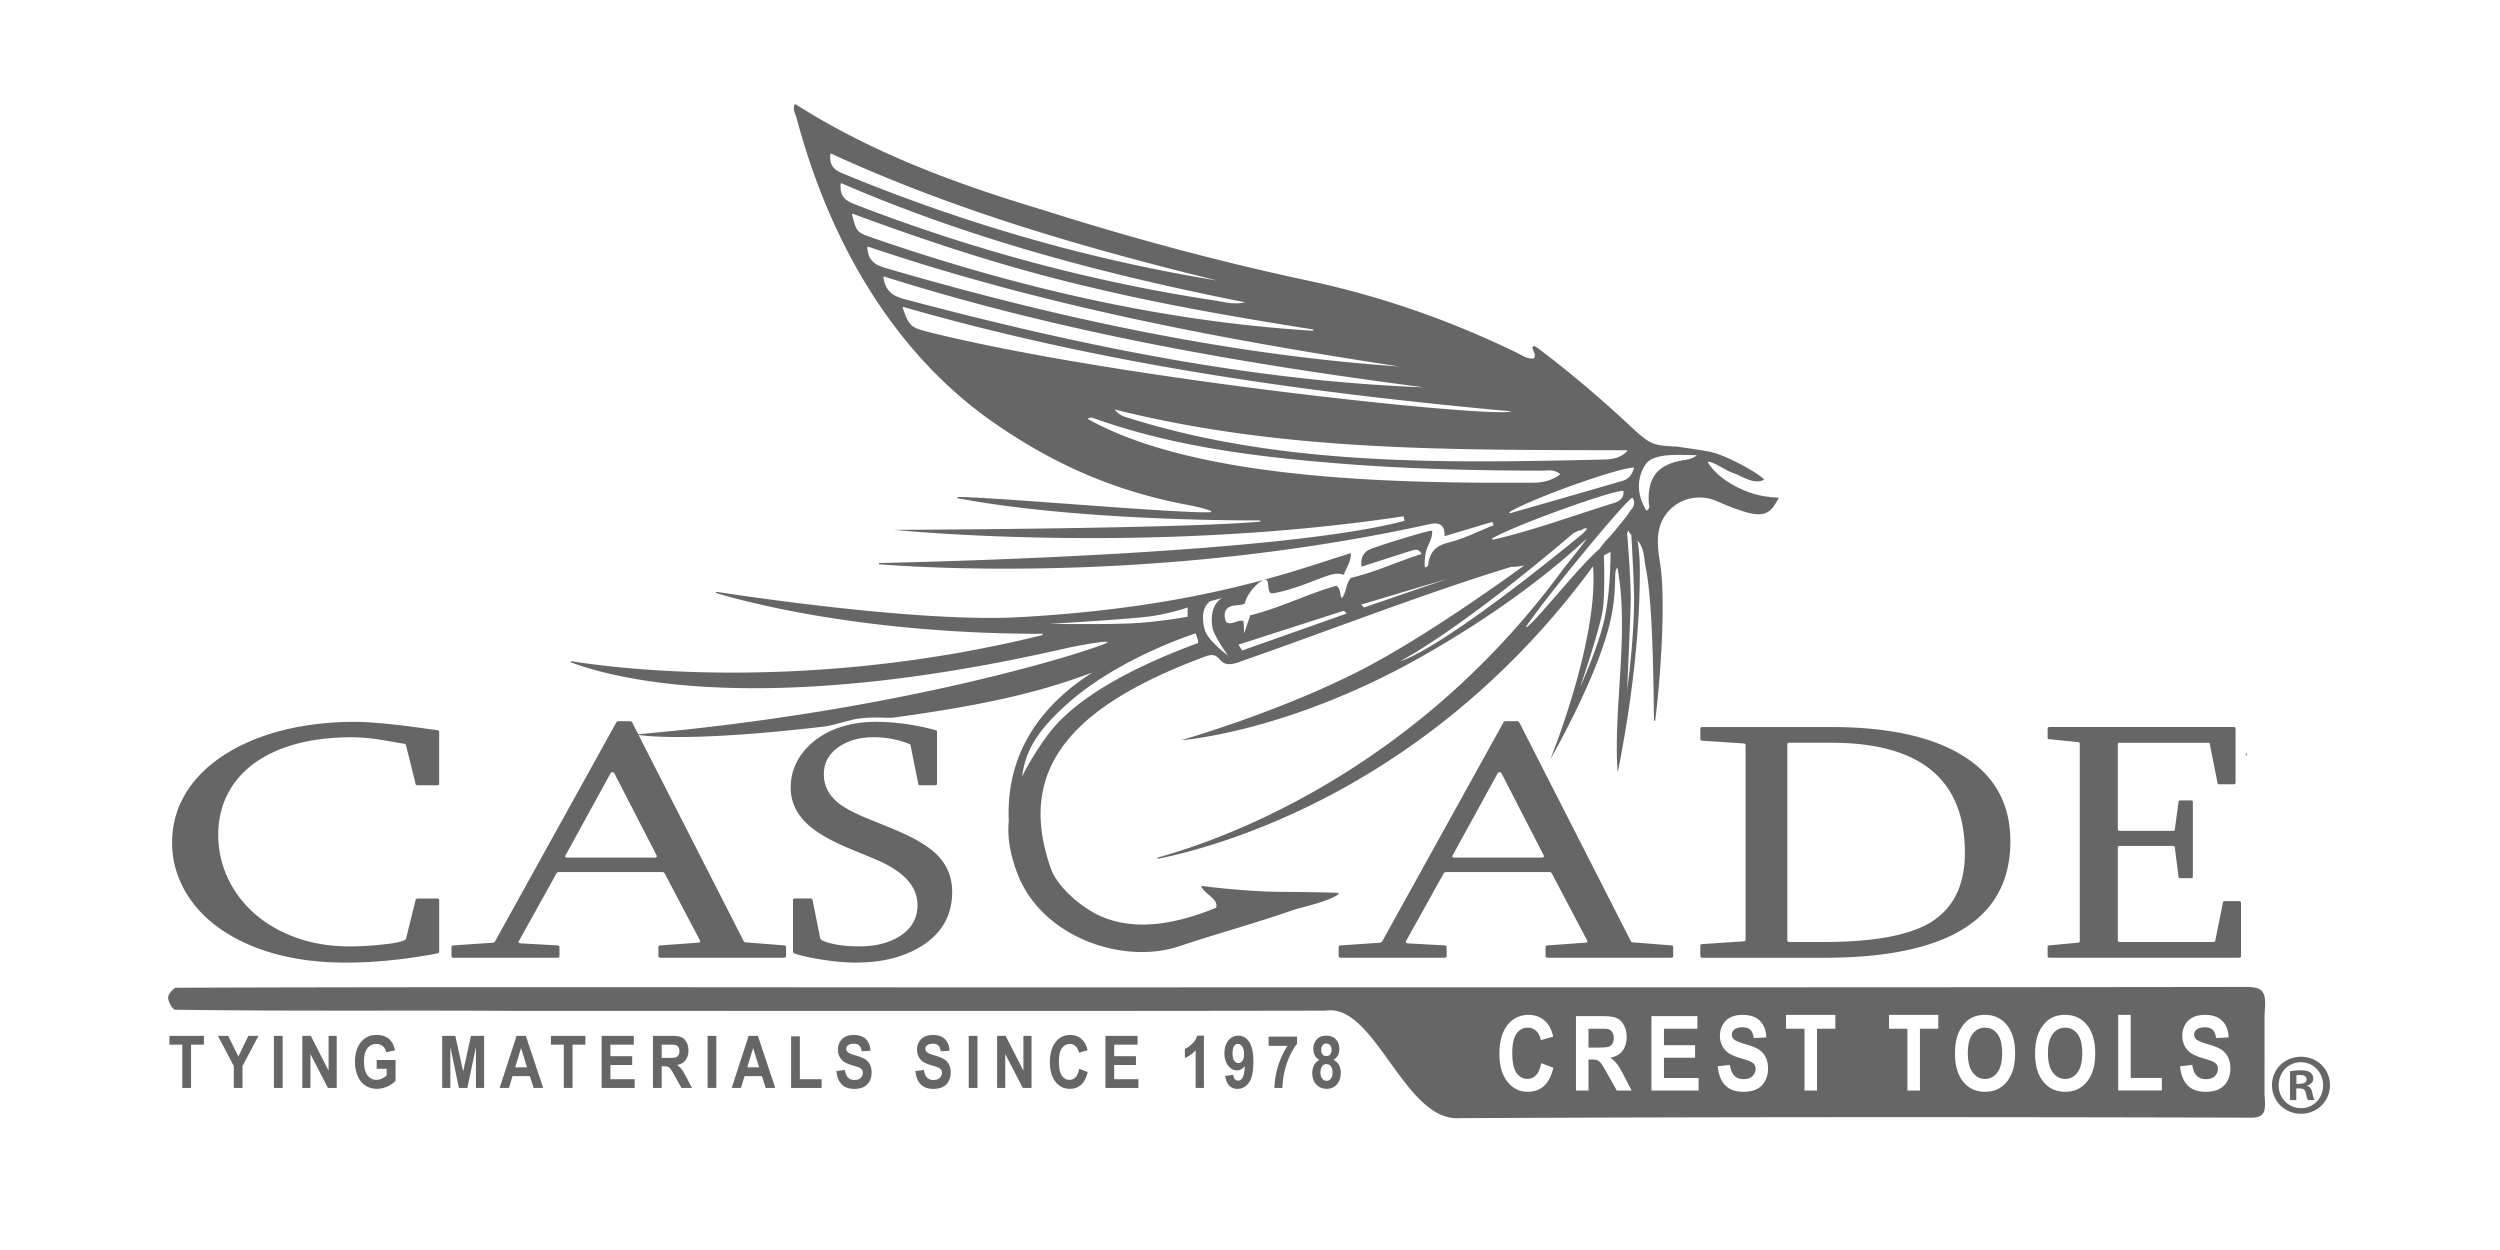 <svg version="1.1" id="レイヤー_1" xmlns="http://www.w3.org/2000/svg" x="0" y="0" viewBox="0 0 120 60" xml:space="preserve"><style>.st0{fill:#666}</style><path class="st0" d="m107.8 36.144.074.109-.084-.001c.009-.041.018-.082.029-.125l-.019.017zM8.75 52.221v-2.076h-.618v-.423h1.655v.423h-.617v2.076h-.42zm2.472 0V51.169l-.763-1.447h.493l.49.989.48-.989h.484l-.766 1.45v1.048h-.419zm1.926 0V49.722h.42v2.499h-.42zm1.363 0V49.722h.409l.852 1.669V49.722h.391v2.499h-.422l-.84-1.629v1.629h-.391zm3.57-.919v-.421h.906v.995c-.088.102-.216.192-.383.27-.167.078-.337.117-.508.117-.218 0-.408-.055-.57-.165-.162-.11-.284-.267-.365-.47-.082-.204-.122-.426-.122-.666 0-.26.045-.491.136-.694.091-.202.224-.357.399-.465.134-.083.3-.124.498-.124.259 0 .461.065.606.195.145.13.239.31.281.54l-.418.094c-.029-.123-.085-.22-.166-.291-.081-.071-.182-.106-.303-.106-.184 0-.33.07-.438.21-.108.14-.163.347-.163.622 0 .297.055.519.165.667.11.148.254.222.432.222.088 0 .176-.021.265-.062.089-.041.165-.092.228-.151v-.317h-.482zm3.144.919V49.722h.629l.378 1.705.374-1.705h.631v2.499h-.391v-1.967l-.413 1.967h-.405l-.412-1.967v1.967h-.391zm4.847 0h-.457l-.182-.568h-.832l-.172.568h-.446l.811-2.499h.445l.834 2.499zm-.774-.989-.287-.927-.281.927h.568zm1.764.989v-2.076h-.618v-.423h1.655v.423h-.617v2.076h-.42zm1.817 0V49.722h1.544v.423h-1.123v.554h1.045v.421h-1.045v.68h1.163v.421h-1.584zm2.463 0V49.722h.885c.223 0 .384.022.485.067.101.045.182.125.242.24.06.115.091.246.091.394 0 .188-.046.342-.138.465s-.229.199-.412.231c.091.064.166.133.225.209.059.076.139.211.239.406l.254.487h-.503l-.304-.544c-.108-.194-.182-.317-.222-.367-.04-.051-.082-.085-.126-.104-.045-.019-.115-.028-.212-.028h-.085v1.043h-.42zm.42-1.442h.311c.202 0 .328-.01.378-.031.05-.02.089-.056.118-.105.028-.05.043-.113.043-.188 0-.084-.019-.152-.056-.204-.037-.052-.09-.084-.159-.098-.034-.006-.136-.009-.307-.009h-.328v.634zm2.202 1.442V49.722h.42v2.499h-.42zm3.247 0h-.457l-.182-.568h-.832l-.172.568h-.446l.811-2.499h.445l.834 2.499zm-.774-.989-.287-.927-.281.927h.568zm1.536.989v-2.478h.42v2.058h1.046v.421h-1.466zm2.172-.813.409-.048c.025.165.075.286.15.363.075.077.177.116.305.116.135 0 .237-.034.306-.103.069-.069.103-.149.103-.241 0-.059-.014-.109-.043-.151-.029-.041-.079-.077-.151-.108-.049-.021-.162-.057-.337-.109-.225-.067-.384-.149-.474-.247-.128-.137-.192-.305-.192-.503 0-.127.03-.246.09-.357s.147-.195.26-.253.25-.087.41-.087c.261 0 .458.069.59.206.132.138.202.321.208.551l-.42.022c-.018-.128-.057-.221-.116-.277-.059-.056-.148-.084-.266-.084-.122 0-.218.03-.287.09-.044.038-.067.09-.067.155 0 .059.021.11.062.152.053.053.182.109.386.167.204.058.356.118.454.18s.175.147.23.254c.055.107.083.24.083.398a.847.847 0 0 1-.099.402c-.066.125-.16.218-.281.279s-.272.091-.453.091c-.263 0-.465-.073-.607-.219-.141-.146-.225-.359-.253-.638zm3.796 0 .409-.048c.025.165.075.286.15.363.075.077.177.116.305.116.136 0 .237-.034.306-.103.069-.069.103-.149.103-.241 0-.059-.014-.109-.043-.151-.029-.041-.079-.077-.151-.108-.049-.021-.161-.057-.337-.109-.225-.067-.384-.149-.474-.247-.128-.137-.192-.305-.192-.503a.737.737 0 0 1 .09-.357c.06-.111.147-.195.26-.253s.25-.087.41-.087c.261 0 .458.069.59.206.132.138.202.321.208.551l-.42.022c-.018-.128-.057-.221-.116-.277-.059-.056-.148-.084-.266-.084-.122 0-.218.03-.287.09-.044.038-.067.09-.067.155 0 .059.021.11.062.152.053.053.182.109.386.167s.356.118.454.18c.098.062.175.147.23.254.056.107.083.24.083.398a.847.847 0 0 1-.1.402c-.066.125-.16.218-.281.279-.121.061-.272.091-.453.091-.263 0-.466-.073-.607-.219s-.225-.359-.253-.638zm2.558.813V49.722h.42v2.499h-.42zm1.363 0V49.722h.409l.852 1.669V49.722h.391v2.499h-.422l-.84-1.629v1.629h-.391zm3.939-.919.408.155c-.062.273-.166.475-.312.608-.145.133-.33.199-.553.199-.277 0-.504-.113-.682-.34-.178-.227-.267-.537-.267-.93 0-.416.089-.739.268-.969s.414-.345.706-.345c.255 0 .462.09.621.271.095.107.166.26.213.46l-.416.119c-.025-.129-.076-.232-.154-.307-.078-.075-.173-.112-.285-.112-.154 0-.28.066-.376.2-.096.133-.144.348-.144.646 0 .316.047.541.142.675.095.134.218.201.369.201.112 0 .208-.043.288-.128.081-.085.138-.219.173-.402zm1.259.919V49.722h1.544v.423h-1.123v.554h1.045v.421h-1.045v.68h1.163v.421h-1.584zm4.729 0h-.399v-1.805c-.146.164-.318.285-.516.363v-.435c.104-.041.217-.119.34-.233.122-.114.206-.247.251-.4h.324v2.509zm1.022-.578.386-.051c.009.094.034.164.074.21.04.045.092.068.158.068.082 0 .152-.045.21-.136.058-.091.095-.28.111-.566-.1.14-.226.21-.376.21-.164 0-.305-.076-.424-.228-.119-.152-.178-.349-.178-.592 0-.253.063-.458.188-.613.126-.155.285-.233.479-.233.211 0 .385.098.52.294.135.196.203.519.203.967 0 .457-.07.786-.212.989s-.325.303-.551.303c-.163 0-.294-.052-.395-.156-.1-.104-.165-.259-.193-.466zm.903-1.046c0-.155-.03-.275-.089-.36-.059-.085-.128-.128-.205-.128-.074 0-.135.035-.184.105-.049.07-.073.184-.073.344 0 .161.026.28.08.355s.119.113.199.113c.077 0 .141-.036.194-.109.052-.073.079-.18.079-.32zm1.179-.396v-.445h1.365v.348c-.113.133-.227.324-.344.573a3.746 3.746 0 0 0-.266.793c-.061.28-.091.53-.09.751h-.385c.006-.345.066-.698.178-1.057.112-.359.262-.68.45-.963h-.908zm2.442.672c-.103-.052-.178-.124-.225-.216-.047-.092-.07-.192-.07-.301 0-.186.054-.34.163-.462.108-.122.263-.182.462-.182.198 0 .352.061.461.182.109.121.164.276.164.462 0 .116-.025.219-.075.309a.506.506 0 0 1-.211.207c.115.056.203.137.263.244.06.107.09.23.09.37 0 .231-.061.418-.184.562-.123.144-.286.216-.489.216-.189 0-.347-.06-.473-.179-.148-.141-.223-.334-.223-.58 0-.135.028-.259.084-.372.056-.113.144-.2.264-.262zm.045.588c0 .132.028.235.085.308.056.074.127.111.211.111.083 0 .151-.035.205-.106s.081-.173.081-.308c0-.117-.027-.211-.082-.282-.055-.071-.124-.107-.209-.107-.097 0-.17.04-.218.121a.506.506 0 0 0-.072.263zm.037-1.071c0 .096.022.17.068.223.045.053.105.08.18.08.076 0 .137-.027.182-.081.045-.054.068-.129.068-.224 0-.09-.023-.162-.068-.216s-.104-.081-.178-.081c-.077 0-.138.027-.183.082-.045.054-.068.127-.068.216zm35.711-1.061c-.248 0-.447.102-.599.306s-.227.511-.227.922c0 .404.078.711.233.919.156.209.353.313.593.313.239 0 .436-.103.59-.31.154-.207.23-.517.23-.931 0-.409-.075-.714-.224-.916-.15-.201-.348-.302-.596-.302zm-21.73.76c.041-.071.061-.161.061-.268 0-.12-.027-.217-.08-.291-.053-.074-.129-.12-.226-.14-.049-.008-.195-.012-.438-.012h-.469v.906h.444c.288 0 .468-.015.54-.044s.128-.08.169-.151zm17.884-.76c-.247 0-.447.102-.599.306s-.227.511-.227.922c0 .404.078.711.233.919.156.209.353.313.593.313.239 0 .436-.103.59-.31s.23-.517.23-.931c0-.409-.075-.714-.224-.916-.149-.201-.348-.302-.596-.302z"/><path class="st0" d="M107.802 47.373c-16.486.025-32.971.019-49.457.019-16.633.021-33.297-.04-49.915.02-.168.086-.369.324-.36.485.011.203.215.566.342.569 5.461.079 10.923.022 16.385.057 12.946-.004 25.889.014 38.835-.011 2.378-.377 3.762 5.344 6.437 5.16 12.643-.062 25.287-.059 37.929-.024.713.009.769-.249.699-1.104l.002-3.877c.095-1.032-.018-1.296-.896-1.295zm-33.684 4.748c-.208.189-.471.284-.79.284-.395 0-.72-.162-.974-.486-.255-.324-.382-.767-.382-1.328 0-.74.198-1.275.595-1.603.222-.184.512-.275.8-.275.362.001.657.13.883.387.135.153.237.372.304.657l-.595.17c-.035-.185-.109-.331-.22-.438-.112-.107-.247-.161-.407-.161-.221 0-.4.095-.537.285-.137.19-.206.498-.206.923 0 .451.068.773.203.964.135.192.311.287.527.287.16 0 .297-.061.412-.183.115-.122.197-.313.247-.575l.582.222c-.089.39-.238.679-.445.868zm3.485.223-.434-.777c-.154-.278-.26-.453-.317-.525-.057-.072-.117-.122-.181-.148s-.164-.04-.302-.04h-.122v1.49h-.601v-3.57h1.264c.318 0 .549.032.693.096.144.064.259.178.346.342.087.164.13.351.13.562 0 .268-.066.489-.197.664s-.327.284-.589.33c.13.091.237.191.322.299.085.109.198.302.342.58l.363.697h-.718zm3.929 0h-2.263v-3.57h2.206v.604h-1.605v.791h1.494v.602h-1.494v.972h1.662v.602zm3.195-.465c-.095.178-.229.311-.402.398s-.389.13-.647.13c-.376 0-.665-.104-.867-.313-.202-.208-.322-.512-.361-.912l.584-.068c.035.235.107.408.214.519.108.11.253.166.435.166.193 0 .339-.049.437-.147s.147-.213.147-.345c0-.084-.021-.156-.062-.215-.041-.059-.113-.111-.216-.155-.07-.029-.231-.081-.481-.156-.322-.096-.548-.213-.678-.353-.183-.197-.274-.436-.274-.718 0-.182.043-.352.129-.51s.209-.279.371-.362.357-.124.585-.124c.373 0 .654.098.843.295.189.196.288.459.297.786l-.601.032c-.026-.183-.081-.315-.165-.396-.085-.08-.211-.121-.381-.121-.174 0-.311.043-.41.129-.064.055-.095.129-.095.222a.297.297 0 0 0 .089.217c.076.076.26.156.552.239s.508.169.648.257c.14.088.25.209.329.363s.119.343.119.569c0 .204-.047.396-.142.575zm3.371-2.501h-.881v2.966h-.601v-2.966h-.883l-.008-.665h2.372v.665zm4.94 0h-.881v2.966h-.601v-2.966h-.883v-.665h2.364v.665zm3.296 2.539c-.261.326-.61.488-1.047.488-.442 0-.794-.162-1.055-.486-.261-.324-.392-.77-.392-1.338 0-.364.045-.669.136-.916.068-.182.16-.345.277-.489.117-.144.245-.252.385-.322.185-.094.399-.141.641-.141.438 0 .789.163 1.052.489s.395.78.395 1.361c0 .576-.131 1.027-.392 1.353zm3.845 0c-.261.326-.61.488-1.047.488-.443 0-.794-.162-1.055-.486-.261-.324-.392-.77-.392-1.338 0-.364.045-.669.136-.916a1.726 1.726 0 0 1 .277-.489c.117-.144.245-.252.385-.322.185-.094.399-.141.641-.141.438 0 .789.163 1.052.489s.395.78.395 1.361c0 .576-.131 1.027-.392 1.353zm3.588.427h-2.094v-3.631h.601v3.029h1.494v.602zm3.152-.465c-.095.178-.229.311-.402.398s-.389.13-.647.13c-.376 0-.665-.104-.867-.313-.202-.208-.322-.512-.361-.912l.584-.068c.035.235.107.408.214.519.108.11.253.166.435.166.193 0 .339-.049.437-.147s.147-.213.147-.345c0-.084-.021-.156-.062-.215-.041-.059-.113-.111-.216-.155-.07-.029-.231-.081-.481-.156-.322-.096-.548-.213-.678-.353-.183-.197-.274-.436-.274-.718 0-.182.043-.352.129-.51s.209-.279.371-.362.357-.124.585-.124c.373 0 .654.098.843.295.189.196.288.459.297.786l-.601.032c-.026-.183-.081-.315-.165-.396-.085-.08-.211-.121-.381-.121-.174 0-.311.043-.41.129-.064.055-.095.129-.095.222 0 .084.03.157.089.217.076.076.26.156.552.239s.508.169.648.257c.14.088.25.209.329.363s.119.343.119.569c0 .204-.047.396-.142.575zm3.527-1.155c.785 0 1.391.599 1.391 1.361 0 .77-.606 1.376-1.391 1.376-.778 0-1.391-.606-1.391-1.376 0-.778.628-1.361 1.391-1.361zm0 2.468c.613 0 1.062-.486 1.062-1.099 0-.614-.456-1.107-1.07-1.107-.606 0-1.062.493-1.062 1.107 0 .658.508 1.099 1.069 1.099zm-.524-.389v-1.384a2.845 2.845 0 0 1 .509-.045c.247 0 .606.045.606.404 0 .165-.127.277-.284.322v.022c.135.045.202.157.239.337.045.209.075.292.105.344h-.314c-.037-.052-.067-.172-.105-.344-.052-.217-.172-.217-.456-.217v.561h-.299zm.307-.778c.232 0 .486 0 .486-.209 0-.127-.09-.217-.307-.217-.09 0-.15.008-.179.015v.411zM84.979 23.855c-1.147-.09-2.497-.817-2.992-1.65-.014-.024.01-.055.037-.047.456.122.791.425 1.196.558.387.128.984.573 1.459.309.019-.011-.128-.124-.145-.138-.435-.338-1.846-1.126-2.587-1.224-.017-.004-.034-.007-.054-.011-.439-.084-1.496-.219-1.308-.209-1.18-.067-1.308-.04-2.222-.892-1.464-1.366-2.982-2.669-4.587-3.868-.063-.047-.129-.097-.212-.036-.026.18.187.324.074.542a.037.037 0 0 1-.028.019c-.325.03-.588-.174-.863-.307-3.177-1.536-6.473-2.687-9.938-3.426-4.309-.919-8.569-2.067-12.77-3.404-4.141-1.242-8.192-2.733-11.848-5.066a.032.032 0 0 0-.045.012c-.119.238.038.454.095.665 1.558 5.851 4.664 11.414 9.792 14.833 2.755 1.86 5.534 3.046 8.78 3.684.318.062.783.132 1.309.325.032.012.026.059-.008.061-1.53.077-10.299-.722-12.129-.73-.038-0-.043.055-.006.062 4.849.914 11.497 1.073 14.481 1.061.04-0.0.043.059.003.062-3.923.348-17.541.392-17.541.392s11.948 1.234 24.449-.65l.047.217c-5.771 1.536-21.916 1.955-25.198 2.026-.04.001-.041.059-.002.062 2.637.206 13.835.84 26.451-1.937.366-.081.693.019.666.543-.001.022.019.039.04.033l2.26-.676.059.162c-.717.284-1.415.642-2.156.828-.55.138-.849.379-.962.91-.021.097.016.269-.179.277-.044-.263.035-.676.035-.676.049-.337.354-.682.308-1.082-.376.035-2.845.812-3.049.927-.277.156-.398.461-.33.802.821-.264 1.589-.512 2.358-.756.244-.077.392-.097.511.151-1.131.354-2.209.869-3.375 1.142a.033.033 0 0 0-.017.01c-.228.253-.204.637-.402.934-.013.02-.047.018-.056-.005-.072-.181-.014-.379-.224-.547a.034.034 0 0 0-.03-.006c-1.356.381-2.666 1.059-4.1 1.409a.03.03 0 0 0-.021.02l-.284.851s-.025-.58-.033-.584c-.245-.113-.616.242-.836.033a.04.04 0 0 1-.01-.015c-.123-.344-.067-.67.314-.752.286-.062.564-.027.599-.145.193-.644.768-1.07.911-1.109.32-.086.116.505.334.641.081.05.788-.143 1.045-.226.72-.233 1.133-.421 1.575-.573.277-.095.557-.19.847-.09.019.007.04.004.047-.015.116-.337.318-.577.332-.973.001-.021-.02-.038-.04-.032-2.687.832-7.213 2.588-15.903 3.064-4.565.25-12.604-.924-14.504-1.216-.038-.006-.051.049-.014.06 1.498.449 7.163 1.957 15.639 1.954.037 0 .044.053.008.062-11.516 2.842-20.846 1.541-22.6 1.252-.037-.006-.051.047-.016.06 1.471.541 8.363 2.827 23.634-.654.544-.124 2.082-.416 2.118-.317.043.117-9.102 3.245-22.654 4.428 0 0 1.959.455 9.083-.384.379-.045 1.206-.323 1.613-.377.802-.106 1.352-.005 1.698-.052 5.313-.72 7.623-1.457 9.533-2.162-1.927 1.222-4.185 3.406-4.02 7.114-.081.871.09 1.651.385 2.46 1.145 3.147 5.138 4.489 7.841 3.552 1.976-.656 3.519-1.059 5.485-1.743.183-.064 1.804-.43 2.111-.752a.031.031 0 0 0-.021-.052c-.893-.038-2.28-.042-3.092-.055-.853-.013-2.484-.145-3.433-.278-.025-.004-.043.024-.03.046.245.414.803.57.713.983a.034.034 0 0 1-.02.024c-1.843.747-3.848 1.169-5.59.37-.858-.394-2.01-1.366-2.319-2.233-1.746-4.896 1.131-7.875 7.396-10.202.933-.347.442.75 1.756.219 4.314-1.503 8.566-3.179 12.933-4.523a.029.029 0 0 1 .009-.001c.22.005.428-.023.627-.074-1.474 1.071-4.833 3.446-7.604 4.904-3.969 2.089-8.876 3.493-8.876 3.493s5.127-.359 11.639-4.066c3.975-2.263 6.516-4.38 7.845-5.627-.402.571-1.006 1.292-1.202 1.558-7.19 9.783-16.527 12.978-19.387 13.761-.039.011-.025.069.014.061 3.001-.608 13.043-3.369 20.869-14.043a.971.971 0 0 0 .006.168c.202 3.54-2.061 9.105-2.061 9.105s2.151-3.722 2.834-6.442c.434-1.726.158-2.648.387-2.748.587 3.092-.218 6.817.014 9.82.269-1.355 1.065-5.44 1.062-9.677-0-.566-.041-1.052-.113-1.461.342.388.306.877.399 1.328.334 1.61.367 5.353.392 7.299 0.0.039.057.042.062.004.257-2.035.517-5.801.23-7.541-.168-1.021-.214-1.901.513-2.602.585-.564 1.466-.699 2.211-.373.452.198.906.382 1.38.522 1.057.313 1.273-.097 1.594-.674.011-.02-.378-.041-.401-.043zm-34.586 6.091s4.044-.236 4.944-.379c.983-.156 1.67-.409 1.67-.409v.444s-1.33.248-2.624.315c-1.294.067-3.989.029-3.989.029zm4.667.973c.003.01-.013.025-.047.045.032-.029.047-.045.047-.045zm2.405-.039c-4.378 1.622-6.318 3.217-7.196 4.429-.523.722-.917 1.368-1.206 1.96.148-1.151.639-2.128 2.203-3.515 2.486-2.205 6.122-3.35 6.122-3.35.22.544.076.476.076.476zm.362-.657c-.291-1.065.267-1.366.267-1.366l.553-.148s-.625.31-.453 1.397c.053.338.515 1.036.759 1.366 0 0-.979-.711-1.126-1.249zm1.794 1.001-.172-.283 5.058-1.626.134.134-5.02 1.775zm5.86-2.066-.148-.136 4.159-1.244-4.011 1.379zm12.912-6.715c.021-.001.037.021.031.042-.096.34-.28.52-.54.596-1.75.51-3.503 1.01-5.393 1.552-.035.01-.058-.037-.027-.056 1.04-.641 5.096-2.084 5.929-2.133zm-.323-.829c.028 0 .042.035.023.054-.3.304-.683.377-1.075.389-7.598.174-15.397.323-22.738-1.962-.242-.084-.525-.107-.775-.44 8.14 2.048 16.35 1.93 24.566 1.958zM39.856 7.403c.002-.021.025-.035.045-.026 5.976 2.749 12.215 4.54 18.543 6.091-6.114-.991-12.065-2.708-17.793-5.06-.409-.168-.87-.301-.795-1.005zm.497 1.424c.002-.021.025-.035.044-.027 6.253 2.706 12.755 4.4 19.37 5.711-.527.128-1.025-.021-1.525-.097-5.848-.892-11.526-2.42-17.046-4.544-.442-.17-.914-.32-.843-1.042zm.546 1.474c-.006-.024.017-.047.041-.038 3.715 1.375 7.345 2.566 11.18 3.471 3.595.873 7.243 1.498 10.895 2.078.039.006.033.065-.007.062-7.216-.439-14.311-2.104-21.13-4.46-.752-.264-.766-.277-.979-1.113zm.735 1.573c-.001-.022.021-.039.042-.032 8.363 2.826 16.892 4.437 25.49 5.75-8.321-.573-16.512-2.359-24.51-4.683-.481-.144-.987-.26-1.022-1.034zm.772 1.438a.032.032 0 0 1 .041-.035c8.523 2.687 17.166 4.18 25.884 5.314-8.368-.315-16.634-2.042-24.714-4.178-.533-.147-1.098-.258-1.211-1.102zm2.202 2.633c-.895-.223-.964-.278-1.278-1.168-.009-.024.013-.048.038-.041 9.605 2.759 19.287 4.106 29.18 5.009-.729.343-18.866-1.534-27.94-3.799zm7.593 4.157c.172-.095.272-.038.368-.004 3.753 1.334 7.663 1.82 11.603 2.141 3.288.268 6.582.35 9.88.352.247 0 .516-.076.811.144a.034.034 0 0 1-.001.053c-.39.281-.804.376-1.238.381-6.138.031-16.076-.057-21.423-3.067zm23.588 5.664c-6.949 5.669-8.569 5.964-8.569 5.964s2.708-1.364 8.301-6.136c0 0 .139-.07.288-.134.04.008.081.006.127-.031.013-.011.027-.023.04-.035.223-.077.344-.062-.187.372zm-4.122.139c-.016.004-.041-.029-.062-.045.845-.541 5.537-2.255 6.289-2.301.017-.001.031.013.032.03.026.32-.196.475-.448.553-1.935.596-3.835 1.306-5.811 1.763zm5.343 3.831c-.308 1.369-1.164 3.245-1.164 3.245s.851-2.462 1.069-3.607c.143-.749.072-2.719.072-2.719l.319-.163s.012 1.875-.296 3.245zm1.092 3.359s.178-3.823.174-4.366c-.008-1.188-.174-3.136-.174-3.136l.059-.125c.041.09.092.164.143.213.046.809.135 2.465.132 3.105-.01 2.094-.334 4.309-.334 4.309zm.184-8.615a.818.818 0 0 0-.138.206s0-0-0-0c0 0-.673.864-.953 1.152-.139.143-.289.319-.417.513-.978.798-3.345 3.852-3.542 3.75.986-1.458 4.583-5.831 5.089-6.197a.031.031 0 0 1 .045.009c.131.209.053.417-.084.567zm2.377-2.366c-1.131.232-1.58.835-1.522 2.013.006.121.095.26-.11.389-.459-.742-.492-1.543-.046-2.218.408-.618 1.816-.431 2.465-.454-.215.209-.507.213-.787.271zM16.993 34.648c.276 0 .59.013.941.04.351.027.706.06 1.064.1.358.04.711.084 1.058.133.347.048.648.088.901.121.082.011.123.037.123.08v2.492c0 .053-.041.08-.123.08h-.884c-.037 0-.067-.005-.09-.016-.022-.011-.034-.027-.034-.048l-.459-1.849c0-.032-.03-.059-.09-.08a27.478 27.478 0 0 1-.515-.088 32.878 32.878 0 0 0-.644-.108 10.511 10.511 0 0 0-.683-.084 7.519 7.519 0 0 0-.677-.032c-1.023 0-1.931.113-2.727.338-.795.225-1.465.544-2.01.956-.545.413-.959.907-1.243 1.483-.284.576-.425 1.21-.425 1.901 0 .723.149 1.409.448 2.057.298.648.724 1.219 1.276 1.712.552.493 1.219.881 1.999 1.165.78.284 1.644.426 2.592.426.164 0 .366-.005.605-.016a15.284 15.284 0 0 0 1.411-.129c.231-.032.429-.08.594-.145.06-.027.09-.056.09-.088l.459-1.857c0-.011.011-.024.034-.04.022-.016.052-.024.09-.024h.884c.082 0 .123.027.123.08v2.483c0 .032-.041.059-.123.08a27.601 27.601 0 0 1-.84.145 26.647 26.647 0 0 1-1.002.137 24.863 24.863 0 0 1-1.17.108c-.418.029-.881.044-1.388.044-.836 0-1.622-.066-2.357-.197-.735-.131-1.413-.321-2.032-.571-.62-.249-1.17-.547-1.652-.892-.481-.346-.887-.729-1.215-1.149a5.034 5.034 0 0 1-.767-1.382 4.496 4.496 0 0 1-.274-1.555c0-.616.106-1.187.319-1.712.213-.525.515-1.005.907-1.438.392-.434.855-.816 1.389-1.145.534-.329 1.121-.607 1.764-.832.642-.225 1.334-.395 2.077-.51.743-.115 1.502-.173 2.279-.173z"/><path class="st0" d="M31.715 45.972c-.075 0-.112-.027-.112-.08v-.426c0-.059.037-.088.112-.088l1.792-.129c.045 0 .074-.011.089-.032.015-.021.015-.048 0-.08l-1.702-3.231c-.03-.032-.06-.048-.089-.048h-4.994a.138.138 0 0 0-.09.048l-1.814 3.263c-.037.07 0 .107.112.113l1.724.096c.075.005.112.035.112.088v.426c0 .053-.037.08-.112.08h-4.96c-.075 0-.112-.027-.112-.08v-.426c0-.059.037-.088.112-.088l1.881-.129a.137.137 0 0 0 .09-.048l5.834-10.536c.03-.032.06-.048.089-.048h.571a.138.138 0 0 1 .09.048l5.364 10.52c.015.032.049.048.101.048l1.825.145c.067 0 .101.029.101.088v.426c0 .053-.041.08-.123.08H31.715zm-2.228-8.857c-.03-.032-.06-.048-.09-.048-.045 0-.075.016-.089.048l-2.161 3.938c-.045.075-.011.113.101.113h4.143c.119 0 .161-.037.123-.113l-2.027-3.938zm14.681.579c-.06 0-.09-.021-.09-.064l-.37-1.849c0-.032-.027-.059-.081-.08-.53-.209-1.102-.314-1.716-.314-.638 0-1.18.15-1.625.45-.494.332-.741.774-.741 1.326 0 .53.22.98.659 1.35.295.246.777.506 1.445.779l1.201.49c.939.386 1.622.777 2.05 1.173.536.498.804 1.117.804 1.857 0 1.104-.476 1.961-1.427 2.572-.849.546-1.914.82-3.197.82-.656 0-1.412-.086-2.267-.257-.241-.048-.461-.107-.659-.177-.06-.021-.09-.048-.09-.08v-2.483c0-.053.03-.08.09-.08h.758c.06.016.09.037.09.064l.37 1.857a.079.079 0 0 0 .036.04l.045.048c.433.193 1.035.289 1.806.289.759 0 1.394-.158 1.905-.474.584-.359.876-.863.876-1.511 0-.9-.674-1.631-2.023-2.194l-1.219-.506c-.891-.37-1.553-.747-1.987-1.133-.572-.509-.858-1.109-.858-1.8s.238-1.305.713-1.841c.464-.52 1.071-.889 1.824-1.109.482-.139.99-.209 1.526-.209.716 0 1.451.078 2.203.233.205.043.427.097.668.161.06.011.09.037.09.08v2.492c0 .053-.03.08-.09.08h-.722zm30.13 8.278c-.075 0-.112-.027-.112-.08v-.426c0-.059.037-.088.112-.088l1.792-.129c.045 0 .075-.011.09-.032.015-.021.015-.048 0-.08l-1.702-3.231c-.03-.032-.06-.048-.089-.048h-4.994a.138.138 0 0 0-.09.048l-1.814 3.263c-.037.07 0 .107.112.113l1.724.096c.075.005.112.035.112.088v.426c0 .053-.037.08-.112.08h-4.96c-.075 0-.112-.027-.112-.08v-.426c0-.059.037-.088.112-.088l1.881-.129a.136.136 0 0 0 .089-.048l5.834-10.536c.03-.032.06-.048.09-.048h.571a.137.137 0 0 1 .089.048l5.364 10.52c.015.032.048.048.101.048l1.825.145c.067 0 .101.029.101.088v.426c0 .053-.041.08-.123.08H74.298zM72.07 37.115c-.03-.032-.06-.048-.09-.048-.045 0-.075.016-.09.048l-2.161 3.938c-.045.075-.011.113.101.113h4.143c.119 0 .16-.037.123-.113l-2.026-3.938zm11.718-1.35c0-.053-.037-.08-.112-.08l-1.948-.129c-.075 0-.112-.029-.112-.088v-.49c0-.054.037-.08.112-.08h6.17c2.643 0 4.703.431 6.181 1.294 1.612.938 2.419 2.333 2.419 4.187 0 3.729-2.982 5.594-8.947 5.594h-5.823c-.075 0-.112-.027-.112-.08v-.498c0-.053.037-.08.112-.08l1.948-.129c.074 0 .112-.029.112-.088v-9.331zm2.004 9.371c0 .054.037.08.112.08h1.624c2.307 0 3.982-.292 5.028-.876 1.172-.664 1.758-1.8 1.758-3.408 0-3.52-2.139-5.28-6.416-5.28H85.904c-.075 0-.112.027-.112.08v9.403zm21.425-10.239c.06 0 .09.027.09.081v2.58c0 .059-.03.088-.09.088h-.686c-.06 0-.09-.021-.09-.064l-.37-1.865c0-.043-.03-.064-.09-.064h-4.235c-.06 0-.091.027-.091.08v4.067c0 .054.03.08.09.08h2.546c.066 0 .099-.021.099-.064l.181-1.334c0-.043.03-.064.09-.064h.506c.06 0 .09.027.09.08v3.576c0 .054-.03.08-.09.08h-.506c-.06 0-.09-.021-.09-.064l-.181-1.415c0-.048-.033-.072-.099-.072h-2.546c-.06 0-.09.029-.09.088v4.444c0 .054.03.08.09.08h4.488c.066 0 .099-.021.099-.064l.37-1.832c0-.043.03-.064.09-.064h.686c.06 0 .09.027.09.08v2.556c0 .053-.03.08-.09.08h-9.102c-.06 0-.09-.027-.09-.08v-.426c0-.059.03-.088.09-.088l1.363-.129c.06 0 .09-.027.09-.08v-9.5c-.024-.032-.054-.048-.09-.048l-1.363-.137c-.06 0-.09-.027-.09-.08v-.426c0-.053.03-.08.09-.08h8.841z"/></svg>